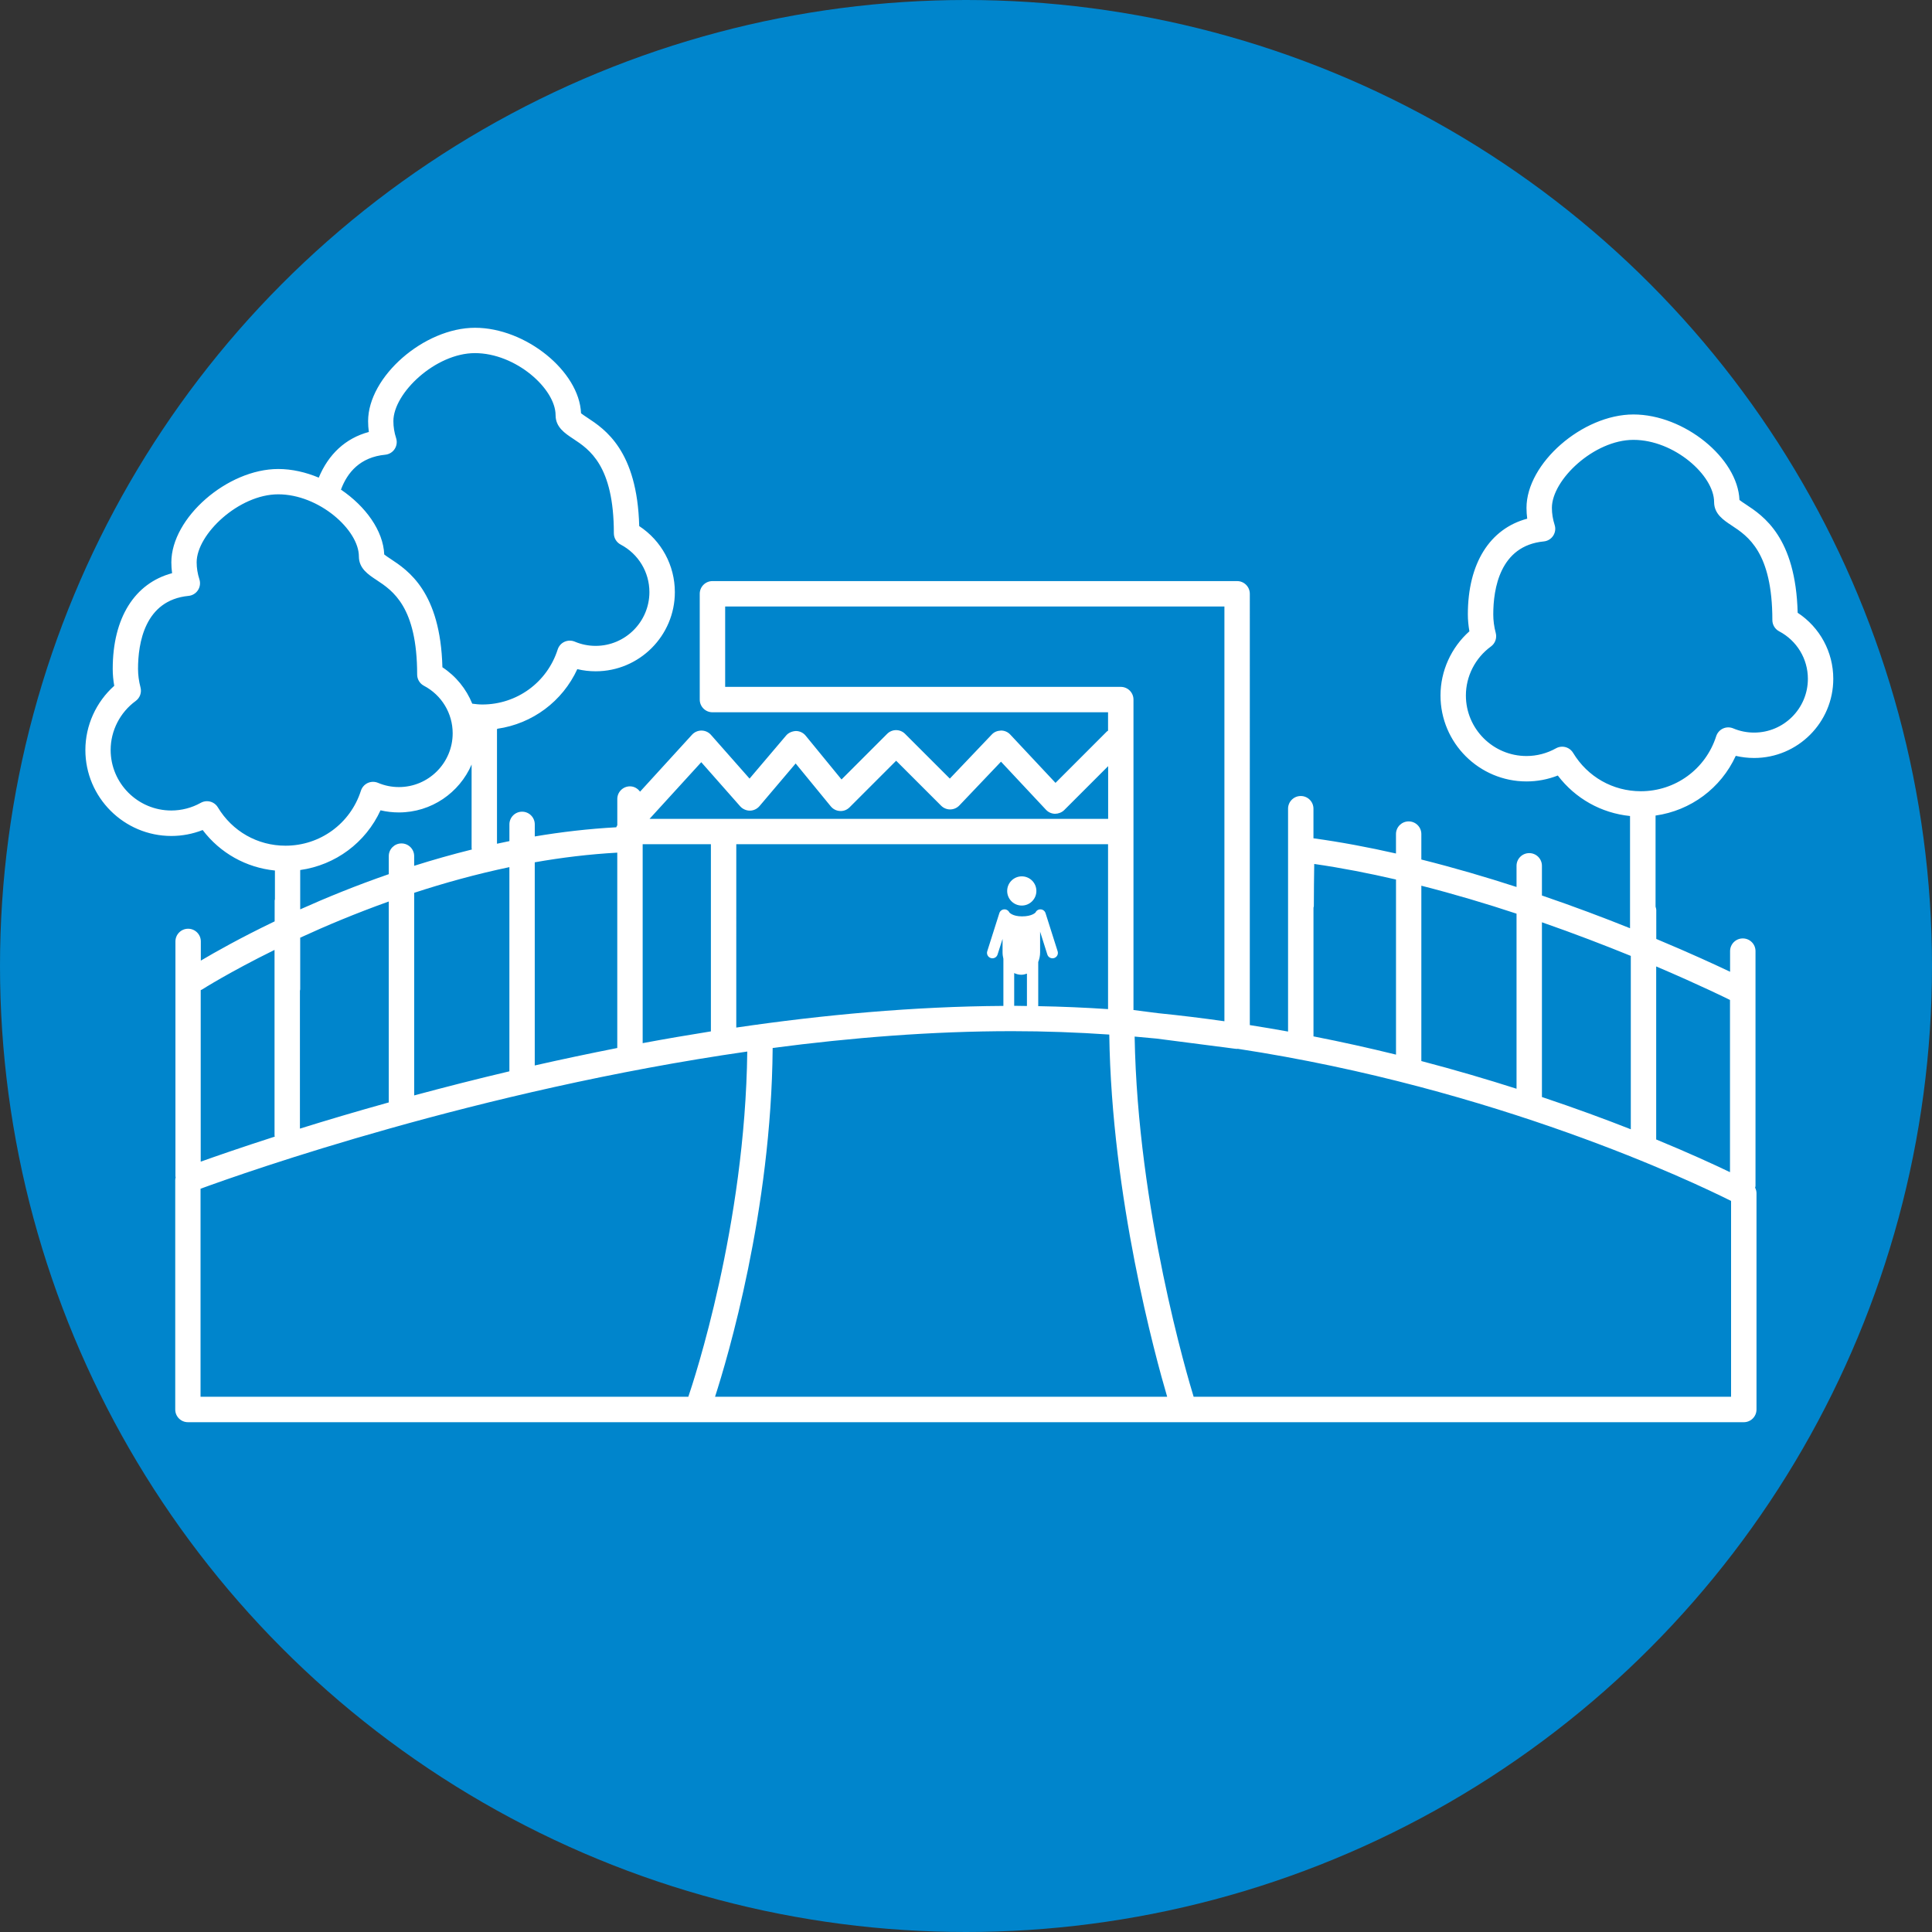 <?xml version="1.0" encoding="utf-8"?>
<!-- Generator: Adobe Illustrator 16.0.0, SVG Export Plug-In . SVG Version: 6.00 Build 0)  -->
<!DOCTYPE svg PUBLIC "-//W3C//DTD SVG 1.1//EN" "http://www.w3.org/Graphics/SVG/1.1/DTD/svg11.dtd">
<svg version="1.1" id="Layer_1" xmlns="http://www.w3.org/2000/svg" xmlns:xlink="http://www.w3.org/1999/xlink" x="0px" y="0px"
	 width="70px" height="70px" viewBox="0 0 70 70" enable-background="new 0 0 70 70" xml:space="preserve">
<rect x="0" y="0" width="70" height="70" fill="#333333" stroke="none"/>
<circle fill="#0085CC" cx="35" cy="35" r="35"/>
<g>
	<path fill="#FFFFFF" d="M62.89,27.386c0.217,0.051,0.438,0.077,0.666,0.077c1.581,0,2.867-1.286,2.867-2.867
		c0.001-0.972-0.486-1.866-1.29-2.394c-0.071-2.737-1.245-3.51-1.885-3.931c-0.075-0.049-0.173-0.114-0.224-0.156
		c-0.062-1.519-2.004-3.098-3.841-3.098c-1.848,0-3.875,1.771-3.875,3.384c0,0.131,0.009,0.261,0.026,0.392
		c-1.356,0.362-2.151,1.621-2.151,3.467c0,0.202,0.02,0.407,0.056,0.613c-0.66,0.588-1.047,1.437-1.047,2.326
		c0,1.717,1.397,3.114,3.116,3.114c0.389,0,0.774-0.073,1.134-0.214c0.637,0.836,1.575,1.361,2.617,1.467v4.066
		c-0.949-0.381-2.029-0.789-3.192-1.186V31.37c0-0.254-0.205-0.46-0.46-0.46c-0.254,0-0.46,0.206-0.46,0.46v0.767
		c-1.101-0.357-2.262-0.698-3.449-0.995V30.22c0-0.254-0.205-0.459-0.459-0.459c-0.255,0-0.46,0.206-0.46,0.459v0.704
		c-0.992-0.225-1.994-0.414-2.99-0.551v-1.072c0-0.254-0.205-0.46-0.46-0.46c-0.254,0-0.46,0.206-0.46,0.46v8.074
		c-0.455-0.082-0.919-0.16-1.386-0.234V21.514c0-0.254-0.206-0.46-0.46-0.46h-19.01c-0.254,0-0.46,0.206-0.46,0.46v3.833
		c0,0.254,0.206,0.46,0.46,0.46h14.334v0.667c-0.014,0.01-0.03,0.016-0.042,0.028l-1.862,1.863l-1.639-1.75
		c-0.086-0.093-0.207-0.146-0.333-0.146c-0.146,0.009-0.248,0.051-0.336,0.143l-1.521,1.598l-1.622-1.621
		c-0.179-0.18-0.47-0.18-0.649,0l-1.653,1.653l-1.3-1.588c-0.087-0.106-0.215-0.167-0.352-0.168
		c-0.134,0.007-0.266,0.059-0.354,0.162l-1.326,1.562l-1.399-1.585c-0.086-0.098-0.21-0.154-0.341-0.155c-0.001,0-0.002,0-0.004,0
		c-0.129,0-0.252,0.054-0.34,0.15l-1.884,2.064c-0.083-0.114-0.212-0.193-0.365-0.193c-0.254,0-0.459,0.206-0.459,0.459V29.9
		c-0.014,0.024-0.028,0.047-0.038,0.074c-1.004,0.055-1.991,0.17-2.952,0.332v-0.437c0-0.254-0.206-0.46-0.459-0.46
		c-0.254,0-0.46,0.206-0.46,0.46v0.606c-0.151,0.03-0.301,0.062-0.45,0.095v-4.147c0.005-0.006,0.009-0.012,0.014-0.019
		c1.27-0.182,2.358-0.991,2.896-2.16c0.216,0.052,0.439,0.078,0.666,0.078c1.581,0,2.868-1.287,2.868-2.867
		c0.001-0.972-0.487-1.866-1.291-2.394c-0.071-2.737-1.244-3.51-1.884-3.931c-0.075-0.05-0.173-0.114-0.224-0.156
		c-0.061-1.519-2.003-3.098-3.841-3.098c-1.847,0-3.874,1.771-3.874,3.384c0,0.13,0.009,0.261,0.027,0.391
		c-0.845,0.226-1.464,0.808-1.815,1.655c-0.471-0.197-0.972-0.313-1.467-0.313c-1.847,0-3.874,1.771-3.874,3.383
		c0,0.131,0.009,0.261,0.027,0.392c-1.357,0.363-2.151,1.621-2.151,3.467c0,0.202,0.019,0.407,0.055,0.613
		c-0.66,0.589-1.046,1.438-1.046,2.326c0,1.717,1.398,3.115,3.116,3.115c0.389,0,0.774-0.074,1.134-0.215
		c0.636,0.837,1.575,1.361,2.618,1.467v1.041c-0.002,0.017-0.01,0.031-0.01,0.048v0.753c-1.236,0.594-2.162,1.117-2.675,1.422
		v-0.695c0-0.254-0.206-0.46-0.46-0.46c-0.254,0-0.46,0.206-0.46,0.46v8.508c0,0.014,0.006,0.025,0.008,0.039
		c-0.007,0.031-0.015,0.062-0.015,0.095v8.317c0,0.255,0.206,0.46,0.46,0.46h56.372c0.255,0,0.46-0.206,0.46-0.461v-7.837
		c0-0.07-0.02-0.138-0.05-0.199c0.004-0.021,0.014-0.041,0.014-0.062v-8.51c0-0.254-0.206-0.459-0.46-0.459
		c-0.255,0-0.461,0.206-0.461,0.459v0.749c-0.5-0.238-1.436-0.672-2.674-1.189V32.98c0-0.046-0.014-0.089-0.026-0.132v-3.299
		C61.256,29.37,62.352,28.559,62.89,27.386z M56.996,27.277c-0.087-0.143-0.238-0.223-0.395-0.223c-0.076,0-0.153,0.019-0.225,0.059
		c-0.325,0.182-0.694,0.279-1.068,0.279c-1.211,0-2.196-0.984-2.196-2.194c0-0.698,0.34-1.361,0.908-1.775
		c0.153-0.111,0.222-0.305,0.174-0.488c-0.061-0.228-0.09-0.455-0.09-0.675c0-0.92,0.237-2.488,1.829-2.643
		c0.139-0.013,0.265-0.089,0.341-0.205c0.076-0.117,0.097-0.261,0.053-0.394c-0.065-0.203-0.099-0.411-0.099-0.617
		c0-1.018,1.527-2.464,2.955-2.464c1.477,0,2.922,1.289,2.922,2.251c0,0.432,0.339,0.655,0.638,0.852
		c0.586,0.386,1.473,0.97,1.473,3.426c0,0.171,0.095,0.328,0.245,0.407c0.644,0.339,1.043,1,1.042,1.723
		c0,1.074-0.873,1.947-1.947,1.947c-0.264,0-0.518-0.051-0.757-0.152c-0.12-0.051-0.255-0.049-0.372,0.005
		c-0.117,0.054-0.206,0.155-0.246,0.278c-0.382,1.193-1.479,1.994-2.731,1.994C58.438,28.667,57.521,28.147,56.996,27.277z
		 M59.087,34.634v6.282c-0.943-0.371-2.021-0.768-3.22-1.169v-6.331C57.053,33.829,58.142,34.249,59.087,34.634z M54.947,33.104
		v6.343c-1.072-0.342-2.224-0.682-3.449-1.003v-6.353C52.688,32.394,53.851,32.741,54.947,33.104z M47.589,32.894
		c0.003-0.022,0.014-0.043,0.014-0.067c0-0.483,0.007-1.097,0.014-1.524c0.987,0.142,1.98,0.336,2.963,0.564v6.344
		c-0.959-0.236-1.958-0.459-2.99-0.661V32.894z M26.274,24.886v-2.912h18.089v15.028c-0.788-0.112-1.591-0.211-2.408-0.293
		l-0.887-0.114V30.14c0-0.004,0.001-0.007,0.001-0.011c0-0.004-0.001-0.007-0.001-0.011v-4.771c0-0.254-0.206-0.46-0.461-0.46
		H26.274z M23.285,30.588h2.472v6.781c-0.836,0.133-1.662,0.275-2.472,0.426V30.588z M26.676,30.588h13.471v5.974
		c-0.832-0.055-1.677-0.092-2.53-0.107v-1.601c0.042-0.105,0.068-0.222,0.068-0.347v-0.751l0.262,0.828
		c0.032,0.104,0.143,0.16,0.246,0.128c0.104-0.033,0.16-0.143,0.127-0.246l-0.438-1.381c-0.033-0.104-0.143-0.161-0.245-0.129
		c-0.054,0.017-0.095,0.055-0.116,0.102c0,0-0.116,0.144-0.49,0.144c-0.352,0-0.461-0.144-0.461-0.144
		c-0.022-0.047-0.063-0.084-0.116-0.102c-0.103-0.032-0.214,0.025-0.246,0.129l-0.438,1.381c-0.032,0.103,0.024,0.213,0.129,0.246
		c0.103,0.032,0.213-0.024,0.245-0.128l0.181-0.566v0.49c0,0.081,0.012,0.157,0.03,0.231v1.707c-3.253,0.02-6.537,0.323-9.678,0.785
		V30.588z M37.208,36.449c-0.153-0.002-0.306-0.006-0.462-0.007v-1.186c0.081,0.039,0.167,0.061,0.259,0.061
		c0.07,0,0.139-0.017,0.203-0.041V36.449z M36.671,37.361c1.192,0,2.367,0.044,3.52,0.123c0.085,5.899,1.672,11.676,2.098,13.124
		H25.907c0.453-1.401,2.042-6.735,2.088-12.638C30.833,37.597,33.768,37.361,36.671,37.361z M25.408,27.616l1.412,1.6
		c0.088,0.1,0.228,0.157,0.35,0.155c0.134-0.001,0.259-0.061,0.346-0.162l1.312-1.547l1.273,1.554
		c0.083,0.101,0.203,0.162,0.333,0.168c0.132,0.009,0.256-0.042,0.348-0.134l1.687-1.687l1.63,1.629
		c0.086,0.086,0.203,0.135,0.325,0.135c0.002,0,0.003,0,0.006,0c0.124-0.001,0.242-0.053,0.328-0.143l1.51-1.587l1.63,1.742
		c0.086,0.092,0.204,0.144,0.328,0.146c0.118-0.001,0.245-0.047,0.333-0.135l1.591-1.591v1.909H23.535L25.408,27.616z
		 M22.365,30.893v7.078c-1.026,0.203-2.025,0.414-2.99,0.633v-7.361C20.349,31.071,21.35,30.949,22.365,30.893z M18.456,38.816
		c-1.218,0.287-2.371,0.583-3.449,0.873v-7.341c1.082-0.354,2.241-0.676,3.449-0.93V38.816z M10.867,35.896
		c0.001-0.018,0.01-0.032,0.01-0.05v-1.872c0.932-0.43,2.015-0.884,3.209-1.311v7.28c-1.192,0.332-2.273,0.654-3.219,0.949V35.896z
		 M15.006,31.37v-0.352c0-0.254-0.206-0.459-0.46-0.459s-0.46,0.206-0.46,0.459v0.655c-1.184,0.41-2.264,0.851-3.209,1.275v-1.425
		c1.275-0.179,2.371-0.99,2.91-2.164c0.216,0.051,0.439,0.077,0.666,0.077c1.179,0,2.194-0.716,2.634-1.735v3.028
		c0,0.018,0.008,0.033,0.01,0.05C16.375,30.959,15.677,31.157,15.006,31.37z M13.959,16.475c0.139-0.014,0.264-0.089,0.34-0.206
		c0.076-0.116,0.096-0.261,0.053-0.394c-0.066-0.203-0.099-0.411-0.099-0.617c0-1.018,1.528-2.464,2.954-2.464
		c1.478,0,2.923,1.29,2.923,2.251c0,0.432,0.339,0.655,0.637,0.852c0.586,0.386,1.474,0.97,1.474,3.426
		c0,0.171,0.095,0.327,0.246,0.407c0.643,0.339,1.042,0.999,1.042,1.723c0,1.074-0.874,1.948-1.948,1.948
		c-0.263,0-0.518-0.052-0.756-0.153c-0.12-0.05-0.254-0.048-0.372,0.005s-0.207,0.155-0.247,0.278
		c-0.381,1.193-1.479,1.994-2.732,1.994c-0.124,0-0.245-0.014-0.364-0.03c-0.216-0.533-0.588-0.995-1.081-1.319
		c-0.071-2.737-1.245-3.509-1.884-3.93c-0.076-0.05-0.173-0.114-0.224-0.157c-0.035-0.865-0.68-1.748-1.568-2.349
		C12.586,17.114,13.05,16.563,13.959,16.475z M7.893,29.251c-0.086-0.143-0.238-0.222-0.394-0.222c-0.076,0-0.154,0.019-0.225,0.059
		c-0.325,0.182-0.695,0.278-1.068,0.278c-1.211,0-2.197-0.984-2.197-2.194c0-0.697,0.34-1.361,0.908-1.775
		c0.153-0.112,0.222-0.305,0.174-0.489c-0.06-0.228-0.09-0.455-0.09-0.675c0-0.92,0.238-2.488,1.83-2.643
		c0.139-0.013,0.264-0.089,0.34-0.205c0.077-0.117,0.096-0.261,0.054-0.394c-0.066-0.203-0.1-0.411-0.1-0.617
		c0-1.018,1.528-2.464,2.955-2.464c1.478,0,2.923,1.289,2.923,2.251c0,0.433,0.338,0.655,0.637,0.852
		c0.586,0.386,1.474,0.97,1.474,3.426c0,0.171,0.094,0.327,0.245,0.407c0.643,0.339,1.042,0.999,1.042,1.723
		c0,1.074-0.874,1.948-1.948,1.948c-0.263,0-0.518-0.052-0.757-0.153c-0.119-0.051-0.253-0.049-0.372,0.005
		c-0.117,0.054-0.207,0.155-0.247,0.278c-0.381,1.193-1.479,1.994-2.732,1.994C9.334,30.642,8.417,30.122,7.893,29.251z
		 M7.321,35.852c0.027-0.018,1.007-0.638,2.626-1.435v6.72c0,0.016,0.007,0.029,0.009,0.045c-1.209,0.389-2.124,0.707-2.684,0.907
		v-6.215C7.289,35.866,7.305,35.861,7.321,35.852z M7.266,43.07c1.658-0.607,10.061-3.568,19.809-4.971
		c-0.076,6.314-1.939,11.934-2.136,12.509H7.266V43.07z M62.719,50.608H43.248c-0.208-0.68-2.031-6.788-2.138-13.051
		c0.267,0.022,0.53,0.046,0.794,0.073L44.765,38c0.02,0.003,0.039,0.004,0.059,0.004c0.007,0,0.014-0.004,0.021-0.004
		c9.378,1.43,16.491,4.819,17.875,5.512V50.608z M62.674,36.227c0.003,0.002,0.005,0.002,0.007,0.003v6.24
		c-0.574-0.276-1.479-0.692-2.674-1.185v-6.269C61.63,35.707,62.646,36.213,62.674,36.227z"/>
	<circle fill="#FFFFFF" cx="37.021" cy="32.281" r="0.529"/>
</g>
</svg>
